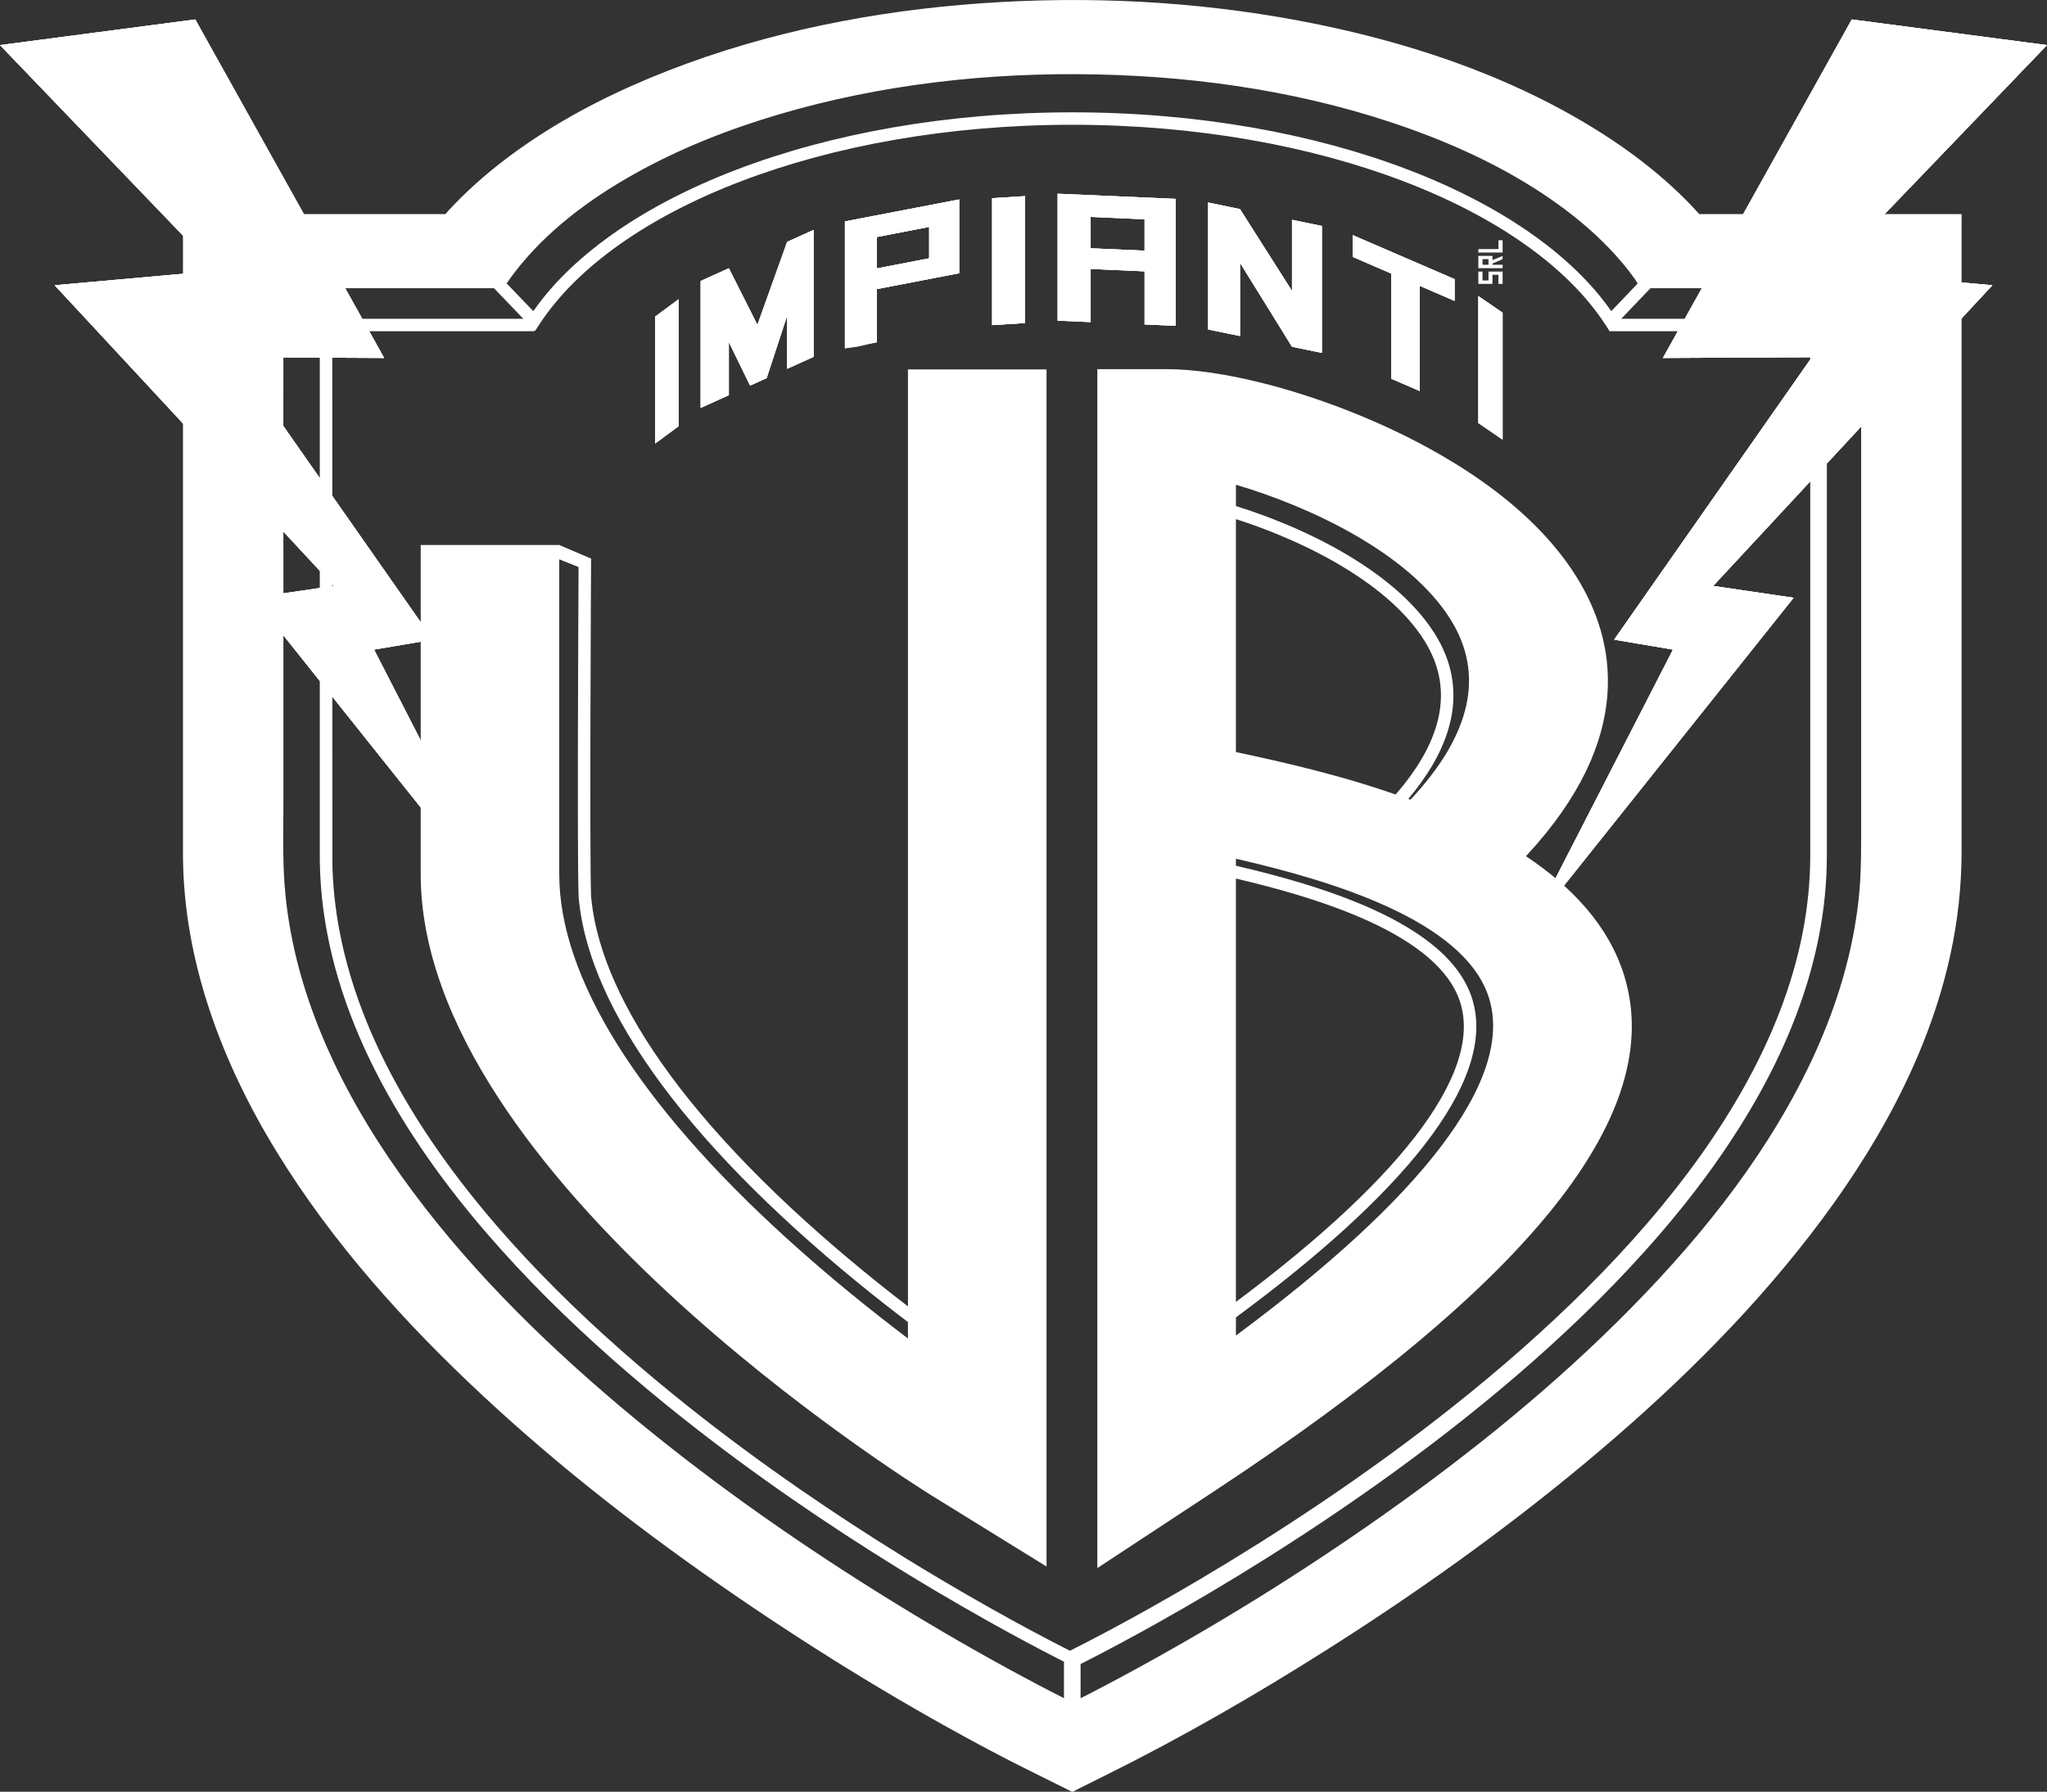 <!-- Generator: Adobe Illustrator 24.3.0, SVG Export Plug-In  -->
<svg version="1.1" xmlns="http://www.w3.org/2000/svg" xmlns:xlink="http://www.w3.org/1999/xlink" x="0px" y="0px"
	 width="226.772px" height="198.531px" viewBox="0 0 226.772 198.531"
	 style="overflow:visible;enable-background:new 0 0 226.772 198.531;" xml:space="preserve">
<rect x="0" y="0" width="226.772" height="198.531" fill="#333333" stroke="none"/>
<style type="text/css">
	.st0{enable-background:new    ;}
	.st1{clip-path:url(#SVGID_22_);}
	.st2{clip-path:url(#SVGID_24_);}
	.st3{clip-path:url(#SVGID_26_);}
	.st4{fill:#FFFFFF;}
	.st5{clip-path:url(#SVGID_28_);}
	.st6{clip-path:url(#SVGID_30_);}
	.st7{clip-path:url(#SVGID_32_);}
	.st8{clip-path:url(#SVGID_34_);}
	.st9{clip-path:url(#SVGID_36_);}
	.st10{clip-path:url(#SVGID_38_);enable-background:new    ;}
	.st11{clip-path:url(#SVGID_39_);}
	.st12{clip-path:url(#SVGID_41_);}
	.st13{clip-path:url(#SVGID_44_);}
	.st14{clip-path:url(#SVGID_48_);}
	.st15{clip-path:url(#SVGID_52_);}
	.st16{clip-path:url(#SVGID_56_);}
	.st17{clip-path:url(#SVGID_60_);}
	.st18{clip-path:url(#SVGID_64_);}
	.st19{clip-path:url(#SVGID_68_);}
	.st20{clip-path:url(#SVGID_72_);}
	.st21{clip-path:url(#SVGID_76_);enable-background:new    ;}
	.st22{clip-path:url(#SVGID_78_);}
	.st23{clip-path:url(#SVGID_82_);}
</style>
<defs>
</defs>
<g class="st0">
	<g>
		<g class="st0">
			<defs>
				<polygon id="SVGID_20_" class="st0" points="72.578,49.144 72.578,35.083 75.165,33.168 75.165,47.232 				"/>
			</defs>
			<use xlink:href="#SVGID_20_"  style="overflow:visible;fill:#FFFFFF;"/>
			<clipPath id="SVGID_22_">
				<use xlink:href="#SVGID_20_"  style="overflow:visible;"/>
			</clipPath>
			<g class="st1">
				<g>
					<defs>
						<polyline id="SVGID_21_" points="75.165,47.232 72.578,49.144 72.578,35.083 75.165,33.168 75.165,47.232 						"/>
					</defs>
					<use xlink:href="#SVGID_21_"  style="overflow:visible;fill:#FFFFFF;"/>
					<clipPath id="SVGID_23_">
						<use xlink:href="#SVGID_21_"  style="overflow:visible;"/>
					</clipPath>
				</g>
			</g>
		</g>
	</g>
</g>
<g class="st0">
	<g>
		<g class="st0">
			<defs>
				<polygon id="SVGID_18_" class="st0" points="83.909,35.998 87.202,26.802 90.132,25.474 90.132,39.538 87.202,40.863 
					87.202,34.976 84.93,41.894 83.097,42.723 80.741,37.901 80.741,43.787 77.62,45.198 77.62,31.137 80.741,29.724 				"/>
			</defs>
			<use xlink:href="#SVGID_18_"  style="overflow:visible;fill:#FFFFFF;"/>
			<clipPath id="SVGID_24_">
				<use xlink:href="#SVGID_18_"  style="overflow:visible;"/>
			</clipPath>
			<g class="st2">
				<g>
					<defs>
						<polyline id="SVGID_19_" points="90.132,39.538 87.202,40.863 87.202,34.976 84.93,41.894 83.097,42.723 80.741,37.901 
							80.741,43.787 77.62,45.198 77.62,31.137 80.741,29.724 83.909,35.998 87.202,26.802 90.132,25.474 90.132,39.538 						"/>
					</defs>
					<use xlink:href="#SVGID_19_"  style="overflow:visible;fill:#FFFFFF;"/>
					<clipPath id="SVGID_25_">
						<use xlink:href="#SVGID_19_"  style="overflow:visible;"/>
					</clipPath>
				</g>
			</g>
		</g>
	</g>
</g>
<g class="st0">
	<g>
		<g class="st0">
			<defs>
				<path id="SVGID_16_" class="st0" d="M93.602,38.595V24.534l12.662-2.435v8.175l-9.117,1.756v5.886L93.602,38.595z M97.147,26.26
					v3.478l5.788-1.114v-3.478L97.147,26.26"/>
			</defs>
			<use xlink:href="#SVGID_16_"  style="overflow:visible;fill:#FFFFFF;"/>
			<clipPath id="SVGID_26_">
				<use xlink:href="#SVGID_16_"  style="overflow:visible;"/>
			</clipPath>
			<g class="st3">
				<g>
					<defs>
						<polyline id="SVGID_17_" points="106.265,30.274 97.147,32.03 97.147,37.916 93.602,38.595 93.602,24.534 106.265,22.099 
							106.265,30.274 						"/>
					</defs>
					<use xlink:href="#SVGID_17_"  style="overflow:visible;fill:#FFFFFF;"/>
					<clipPath id="SVGID_27_">
						<use xlink:href="#SVGID_17_"  style="overflow:visible;"/>
					</clipPath>
				</g>
			</g>
		</g>
	</g>
	<g>
		<polyline class="st4" points="94.93,38.427 93.602,38.595 97.147,37.916 		"/>
	</g>
</g>
<g>
	<g class="st0">
		<defs>
			<polygon id="SVGID_14_" class="st0" points="109.91,36.023 109.91,21.959 113.558,21.732 113.558,35.793 			"/>
		</defs>
		<use xlink:href="#SVGID_14_"  style="overflow:visible;fill:#FFFFFF;"/>
		<clipPath id="SVGID_28_">
			<use xlink:href="#SVGID_14_"  style="overflow:visible;"/>
		</clipPath>
		<g class="st5">
			<g>
				<defs>
					<polyline id="SVGID_15_" points="113.558,35.793 109.91,36.023 109.91,21.959 113.558,21.732 113.558,35.793 					"/>
				</defs>
				<use xlink:href="#SVGID_15_"  style="overflow:visible;fill:#FFFFFF;"/>
				<clipPath id="SVGID_29_">
					<use xlink:href="#SVGID_15_"  style="overflow:visible;"/>
				</clipPath>
			</g>
		</g>
	</g>
</g>
<g class="st0">
	<g>
		<g class="st0">
			<defs>
				<polygon id="SVGID_12_" class="st0" points="163.774,46.874 163.774,32.811 166.461,34.646 166.461,48.71 				"/>
			</defs>
			<use xlink:href="#SVGID_12_"  style="overflow:visible;fill:#FFFFFF;"/>
			<clipPath id="SVGID_30_">
				<use xlink:href="#SVGID_12_"  style="overflow:visible;"/>
			</clipPath>
			<g class="st6">
				<g>
					<defs>
						<polyline id="SVGID_13_" points="166.461,48.71 163.774,46.874 163.774,32.811 166.461,34.646 166.461,48.71 						"/>
					</defs>
					<use xlink:href="#SVGID_13_"  style="overflow:visible;fill:#FFFFFF;"/>
					<clipPath id="SVGID_31_">
						<use xlink:href="#SVGID_13_"  style="overflow:visible;"/>
					</clipPath>
				</g>
			</g>
		</g>
	</g>
</g>
<g class="st0">
	<g>
		<g class="st0">
			<defs>
				<polygon id="SVGID_10_" class="st0" points="149.849,28.46 149.849,26.052 161.142,30.929 161.142,33.34 157.283,31.672 
					157.283,43.326 154.118,41.961 154.118,30.308 				"/>
			</defs>
			<use xlink:href="#SVGID_10_"  style="overflow:visible;fill:#FFFFFF;"/>
			<clipPath id="SVGID_32_">
				<use xlink:href="#SVGID_10_"  style="overflow:visible;"/>
			</clipPath>
			<g class="st7">
				<g>
					<defs>
						<polyline id="SVGID_11_" points="161.142,33.34 157.283,31.672 157.283,43.326 154.118,41.961 154.118,30.308 149.849,28.46 
							149.849,26.052 161.142,30.929 161.142,33.34 						"/>
					</defs>
					<use xlink:href="#SVGID_11_"  style="overflow:visible;fill:#FFFFFF;"/>
					<clipPath id="SVGID_33_">
						<use xlink:href="#SVGID_11_"  style="overflow:visible;"/>
					</clipPath>
				</g>
			</g>
		</g>
	</g>
</g>
<g class="st0">
	<g>
		<g class="st0">
			<defs>
				<polygon id="SVGID_8_" class="st0" points="143.132,32.241 143.132,24.357 146.44,25.04 146.44,39.103 143.132,38.421 
					137.369,29.115 137.369,37.231 133.84,36.506 133.84,22.442 137.369,23.17 				"/>
			</defs>
			<use xlink:href="#SVGID_8_"  style="overflow:visible;fill:#FFFFFF;"/>
			<clipPath id="SVGID_34_">
				<use xlink:href="#SVGID_8_"  style="overflow:visible;"/>
			</clipPath>
			<g class="st8">
				<g>
					<defs>
						<polyline id="SVGID_9_" points="146.44,39.103 143.132,38.421 137.369,29.115 137.369,37.231 133.84,36.506 133.84,22.442 
							137.369,23.17 143.132,32.241 143.132,24.357 146.44,25.04 146.44,39.103 						"/>
					</defs>
					<use xlink:href="#SVGID_9_"  style="overflow:visible;fill:#FFFFFF;"/>
					<clipPath id="SVGID_35_">
						<use xlink:href="#SVGID_9_"  style="overflow:visible;"/>
					</clipPath>
				</g>
			</g>
		</g>
	</g>
</g>
<g class="st0">
	<g>
		<g class="st0">
			<defs>
				<path id="SVGID_6_" class="st0" d="M117.168,35.53V21.466l13.065,0.572v14.061l-3.434-0.15v-5.884l-5.973-0.263v5.886
					L117.168,35.53z M120.826,24.036v3.476l5.973,0.263v-3.479L120.826,24.036"/>
			</defs>
			<use xlink:href="#SVGID_6_"  style="overflow:visible;fill:#FFFFFF;"/>
			<clipPath id="SVGID_36_">
				<use xlink:href="#SVGID_6_"  style="overflow:visible;"/>
			</clipPath>
			<g class="st9">
				<g>
					<defs>
						<polyline id="SVGID_7_" points="130.233,36.099 126.8,35.949 126.8,30.066 120.826,29.803 120.826,35.689 117.168,35.53 
							117.168,21.466 130.233,22.038 130.233,36.099 						"/>
					</defs>
					<use xlink:href="#SVGID_7_"  style="overflow:visible;fill:#FFFFFF;"/>
					<clipPath id="SVGID_37_">
						<use xlink:href="#SVGID_7_"  style="overflow:visible;"/>
					</clipPath>
				</g>
			</g>
		</g>
	</g>
</g>
<g class="st0">
	<defs>
		<path id="SVGID_5_" class="st0" d="M206.183,34.87l-4.72,3.479c0-0.462,0-0.857,0-1.193c0-0.336,0-0.611,0-0.834
			c0-0.223,0-0.392,0-0.515c0-0.123,0-0.199,0-0.235l4.72-3.637c0,0.038,0,0.119,0,0.249s0,0.309,0,0.544c0,0.235,0,0.527,0,0.882
			C206.183,33.964,206.183,34.382,206.183,34.87z"/>
	</defs>
	<use xlink:href="#SVGID_5_"  style="overflow:visible;fill:#FFFFFF;"/>
	<clipPath id="SVGID_38_">
		<use xlink:href="#SVGID_5_"  style="overflow:visible;"/>
	</clipPath>
	<g class="st10">
		<path class="st4" d="M206.183,34.87l-4.72,3.479c0-0.462,0-0.857,0-1.193c0-0.336,0-0.611,0-0.834c0-0.223,0-0.392,0-0.515
			c0-0.123,0-0.199,0-0.235l4.72-3.637c0,0.038,0,0.119,0,0.249s0,0.309,0,0.544c0,0.235,0,0.527,0,0.882
			C206.183,33.964,206.183,34.382,206.183,34.87"/>
	</g>
</g>
<g>
	<polygon class="st4" points="72.578,49.144 72.578,35.083 75.165,33.168 75.165,47.232 	"/>
	<polygon class="st4" points="83.909,35.998 87.202,26.802 90.132,25.474 90.132,39.538 87.202,40.863 87.202,34.976 84.93,41.894 
		83.097,42.723 80.741,37.901 80.741,43.787 77.62,45.198 77.62,31.137 80.741,29.724 	"/>
	<path class="st4" d="M93.602,38.595V24.534l12.662-2.435v8.175l-9.117,1.756v5.886L93.602,38.595z M97.147,26.26v3.478l5.788-1.114
		v-3.478L97.147,26.26"/>
	<polygon class="st4" points="109.91,36.023 109.91,21.959 113.558,21.732 113.558,35.793 	"/>
	<polygon class="st4" points="163.774,46.874 163.774,32.811 166.461,34.646 166.461,48.71 	"/>
	<polygon class="st4" points="149.849,28.46 149.849,26.052 161.142,30.929 161.142,33.34 157.283,31.672 157.283,43.326 
		154.118,41.961 154.118,30.308 	"/>
	<polygon class="st4" points="143.132,32.241 143.132,24.357 146.44,25.04 146.44,39.103 143.132,38.421 137.369,29.115 
		137.369,37.231 133.84,36.506 133.84,22.442 137.369,23.17 	"/>
	<path class="st4" d="M117.168,35.53V21.466l13.065,0.572v14.061l-3.434-0.15v-5.884l-5.973-0.263v5.886L117.168,35.53z
		 M120.826,24.036v3.476l5.973,0.263v-3.479L120.826,24.036"/>
	<g>
		<path class="st4" d="M165.337,31.455h-1.563v-1.362h0.461v0.981h0.665v-0.981h1.563v1.362h-0.461v-1.005h-0.665V31.455z"/>
		<path class="st4" d="M166.463,29.718h-2.688v-1.362h1.563v0.466l1.126-0.466v0.358l-1.126,0.489v0.134h1.126V29.718z
			 M164.235,29.336h0.665v-0.623h-0.665V29.336z"/>
		<path class="st4" d="M166.002,27.599v-0.981h0.461v1.362h-2.688v-0.382H166.002z"/>
	</g>
</g>
<path class="st4" d="M100.587,40.931V144.75c-0.607-0.466-1.207-0.93-1.789-1.386c-1.074-0.844-2.128-1.69-3.132-2.513
	c-1.099-0.901-2.188-1.815-3.236-2.716c-1.1-0.946-2.206-1.922-3.286-2.901c-2.188-1.985-4.267-3.986-6.18-5.947
	c-1.895-1.945-3.67-3.896-5.273-5.8c-1.595-1.893-3.059-3.785-4.353-5.624c-1.288-1.832-2.437-3.655-3.416-5.42
	c-0.44-0.794-0.855-1.592-1.232-2.37c-0.377-0.782-0.726-1.562-1.037-2.32c-0.311-0.76-0.595-1.523-0.843-2.267
	c-0.247-0.743-0.465-1.487-0.646-2.211c-0.114-0.454-0.217-0.911-0.305-1.356c-0.088-0.446-0.165-0.895-0.229-1.333
	c-0.063-0.443-0.114-0.883-0.149-1.274c-0.182-5.058-0.001-36.625,0-36.943l0.003-0.471l-3.53-1.511l0,0H46.606V96.86
	c0,8.367,3.401,16.769,8.539,24.687c5.137,7.919,12.011,15.354,18.957,21.789c6.946,6.434,13.965,11.868,19.392,15.782
	c5.426,3.914,9.261,6.309,9.84,6.668l12.604,7.792V40.931H100.587z M97.441,145.884c-1.08-0.848-2.187-1.735-3.314-2.659
	c-1.126-0.923-2.271-1.882-3.424-2.874c-1.153-0.992-2.316-2.016-3.478-3.07c-4.133-3.75-7.778-7.435-10.922-11.033
	c-3.144-3.599-5.786-7.11-7.912-10.509c-2.126-3.4-3.735-6.689-4.813-9.843c-1.078-3.154-1.624-6.174-1.624-9.036V61.977
	l2.142,0.855c-0.022,3.978-0.167,31.787,0.005,36.564c0.039,0.451,0.093,0.917,0.16,1.386c0.067,0.463,0.148,0.935,0.241,1.405
	c0.093,0.468,0.201,0.947,0.32,1.423c0.19,0.758,0.418,1.536,0.676,2.311c0.257,0.774,0.552,1.566,0.875,2.355
	c0.322,0.784,0.682,1.591,1.072,2.398c0.388,0.802,0.815,1.623,1.268,2.439c1.002,1.807,2.178,3.673,3.494,5.545
	c1.316,1.872,2.805,3.796,4.425,5.719c1.625,1.929,3.422,3.905,5.34,5.874c1.932,1.981,4.032,4.002,6.241,6.007
	c1.089,0.987,2.204,1.971,3.313,2.925c1.056,0.909,2.153,1.83,3.261,2.738c1.011,0.829,2.073,1.681,3.155,2.531
	c0.853,0.67,1.742,1.354,2.643,2.038v1.819C99.573,147.541,98.521,146.732,97.441,145.884z"/>
<path class="st4" d="M179.931,108.095c-0.426-1.378-1.001-2.68-1.701-3.913c-0.701-1.233-1.53-2.395-2.464-3.491
	c-0.935-1.097-1.976-2.127-3.102-3.096c-1.126-0.969-2.338-1.876-3.615-2.725c3.049-3.281,5.198-6.419,6.637-9.388
	c1.439-2.97,2.168-5.773,2.379-8.386c0.211-2.613-0.098-5.036-0.735-7.246c-0.637-2.21-1.602-4.207-2.705-5.969
	c-1.301-2.079-2.88-3.984-4.63-5.722c-1.75-1.738-3.67-3.309-5.652-4.719c-1.982-1.41-4.026-2.66-6.024-3.757
	c-1.998-1.096-3.95-2.039-5.747-2.834c-2.073-0.917-4.187-1.747-6.287-2.476c-2.099-0.729-4.184-1.358-6.201-1.871
	c-2.016-0.514-3.964-0.913-5.789-1.184c-1.825-0.271-3.526-0.413-5.049-0.413h-7.679v132.846l12.786-8.413
	c8.844-5.821,16.408-11.356,22.707-16.624c6.298-5.268,11.332-10.267,15.111-15.015c3.781-4.748,6.309-9.244,7.598-13.506
	C181.058,115.929,181.107,111.903,179.931,108.095z M143.347,55.986c2.238,0.925,4.521,2.016,6.701,3.266
	c2.179,1.25,4.256,2.661,6.079,4.226c1.823,1.564,3.394,3.283,4.562,5.15c0.952,1.519,1.572,3.077,1.862,4.673
	c0.289,1.596,0.248,3.228-0.123,4.896c-0.371,1.668-1.071,3.371-2.1,5.107c-1.029,1.736-2.388,3.505-4.074,5.305
	c-0.08-0.029-0.159-0.054-0.238-0.083c1.028-1.226,1.906-2.445,2.613-3.638c1.01-1.703,1.708-3.401,2.074-5.048
	c0.371-1.665,0.411-3.32,0.121-4.919c-0.29-1.597-0.916-3.17-1.86-4.677c-1.089-1.74-2.591-3.437-4.464-5.044
	c-1.664-1.428-3.64-2.802-5.874-4.084c-1.976-1.133-4.142-2.189-6.437-3.138c-1.738-0.719-3.507-1.353-5.269-1.903v-2.363
	C138.917,54.301,141.11,55.061,143.347,55.986z M136.919,97.347c2.452,0.577,4.643,1.156,6.66,1.762
	c3.028,0.909,5.719,1.896,8,2.936c2.691,1.227,4.898,2.565,6.56,3.976c1.853,1.573,3.075,3.278,3.634,5.066
	c0.304,0.971,0.433,2.016,0.384,3.109c-0.049,1.107-0.283,2.295-0.694,3.532c-0.417,1.252-1.026,2.582-1.812,3.954
	c-0.79,1.382-1.78,2.843-2.944,4.344c-1.109,1.429-2.403,2.925-3.846,4.447c-1.44,1.52-3.067,3.106-4.838,4.716
	c-1.774,1.612-3.732,3.284-5.819,4.969c-1.659,1.339-3.434,2.713-5.286,4.097V97.347z M136.919,57.522
	c1.587,0.507,3.177,1.087,4.741,1.733c2.241,0.926,4.353,1.956,6.278,3.059c2.158,1.239,4.063,2.562,5.662,3.934
	c1.766,1.515,3.177,3.106,4.192,4.728c0.851,1.358,1.414,2.767,1.672,4.19c0.256,1.416,0.22,2.887-0.111,4.372
	c-0.335,1.504-0.978,3.066-1.914,4.643c-0.746,1.258-1.695,2.55-2.824,3.854c-1.256-0.434-2.509-0.848-3.743-1.223
	c-1.77-0.537-3.505-1.017-5.166-1.446c-1.662-0.429-3.25-0.808-4.727-1.144c-1.477-0.337-2.843-0.631-4.06-0.89V57.522z
	 M165.401,114.18c-0.056,1.257-0.312,2.58-0.768,3.966c-0.456,1.387-1.113,2.838-1.968,4.35c-0.856,1.512-1.909,3.086-3.162,4.719
	c-1.192,1.553-2.559,3.153-4.099,4.798c-1.54,1.645-3.254,3.335-5.139,5.067c-1.885,1.733-3.941,3.509-6.166,5.327
	c-2.224,1.818-4.618,3.678-7.18,5.578v-2.011c2.165-1.601,4.236-3.194,6.154-4.742c2.108-1.702,4.086-3.392,5.88-5.022
	c1.796-1.633,3.449-3.244,4.912-4.788c1.473-1.555,2.797-3.086,3.934-4.551c1.204-1.552,2.231-3.068,3.052-4.505
	c0.83-1.451,1.477-2.866,1.923-4.204c0.452-1.358,0.709-2.672,0.763-3.907c0.057-1.253-0.093-2.459-0.445-3.583
	c-0.638-2.042-2.003-3.962-4.059-5.707c-1.759-1.493-4.074-2.899-6.881-4.179c-2.337-1.066-5.088-2.076-8.176-3.002
	c-2.131-0.64-4.449-1.25-7.058-1.858v-0.775c2.593,0.596,5.475,1.317,8.381,2.199c2.906,0.882,5.836,1.926,8.525,3.167
	c2.689,1.241,5.139,2.678,7.083,4.348c1.944,1.67,3.384,3.573,4.055,5.745C165.311,111.733,165.456,112.924,165.401,114.18z"/>
<path class="st4" d="M217.263,23.721c-0.287,0-0.575,0-0.863,0c-1.277,0-2.553,0-3.83,0c-2.129,0-4.258,0-6.386,0
	c-4.014,0-8.028,0-12.041,0c-1.934,0-3.868,0-5.803,0c-0.123,0-0.078,0.011-0.198-0.121c-0.443-0.488-0.897-0.966-1.361-1.433
	c-1.001-1.006-2.049-1.965-3.134-2.878c-2.203-1.854-4.559-3.523-7.008-5.035c-9.926-6.13-21.309-9.821-32.724-11.964
	c-11.604-2.179-23.521-2.761-35.292-1.921c-11.773,0.84-23.549,3.148-34.566,7.441c-5.389,2.1-10.614,4.679-15.407,7.926
	c-2.388,1.618-4.667,3.4-6.767,5.379c-0.528,0.497-1.044,1.006-1.547,1.527c-0.228,0.237-0.454,0.476-0.677,0.718
	c-0.047,0.051-0.274,0.362-0.336,0.362c-0.152,0-0.305,0-0.457,0c-5.088,0-10.175,0-15.262,0c-3.854,0-7.707,0-11.561,0
	c-0.122,0-1.773-0.025-1.773,0.022c0,0.968,0,1.937,0,2.905c0,1.786,0,3.572,0,5.358c0,2.47,0,4.941,0,7.412
	c0,5.209,0,10.417,0,15.626c0,6.058,0,12.117,0,18.175c0,5.02,0,10.04,0,15.059c0,2.093-0.003,4.186,0,6.279
	c0,11.779,4.271,23.102,10.364,33.041c6.189,10.094,14.209,18.995,22.847,27.044c8.638,8.05,18.011,15.304,27.741,21.981
	c9.411,6.459,19.181,12.455,29.288,17.764c2.339,1.229,4.716,2.385,7.08,3.564c0.377,0.188,0.753,0.375,1.129,0.563
	c0.144,0.072,0.352-0.108,0.485-0.174c1.197-0.596,2.393-1.192,3.59-1.789c8.261-4.116,16.264-8.729,24.061-13.666
	c9.999-6.332,19.67-13.211,28.765-20.789c9.079-7.565,17.65-15.862,24.892-25.225c7.123-9.208,13.075-19.671,15.566-31.137
	c0.815-3.751,1.233-7.568,1.233-11.407c0-0.938,0-1.876,0-2.814c0-4.289,0-8.577,0-12.866c0-5.931,0-11.863,0-17.794
	c0-5.686,0-11.372,0-17.058c0-3.552,0-7.104,0-10.657c0-3.004,0-6.009,0-9.013C217.311,24.042,217.371,23.721,217.263,23.721z
	 M195.788,31.934c2.628,0,5.256,0,7.885,0c0.714,0,1.427,0,2.14,0c0.121,0,0.242,0,0.364,0c0.014,0,0.007,2.701,0.007,2.936
	l-0.547-0.742l-1.813,1.337v-0.141h-24.221l3.239-3.389C187.157,31.934,191.472,31.934,195.788,31.934z M118.532,182.91
	c-0.275-0.139-0.616-0.312-1.036-0.527c-0.799-0.411-1.851-0.958-3.119-1.637c-1.433-0.767-2.918-1.581-4.413-2.42
	c-1.823-1.023-3.668-2.088-5.484-3.164c-0.364-0.215-0.733-0.435-1.106-0.659c-0.373-0.224-0.751-0.451-1.133-0.682
	c-0.382-0.232-0.768-0.467-1.159-0.706c-0.39-0.239-0.785-0.482-1.183-0.728c-1.87-1.158-3.725-2.337-5.516-3.505
	c-1.975-1.288-3.942-2.609-5.847-3.927c-2.058-1.424-4.096-2.881-6.057-4.33c-2.101-1.552-4.168-3.135-6.144-4.708
	c-2.594-2.061-5.107-4.162-7.469-6.244c-2.528-2.229-4.948-4.494-7.192-6.732c-2.388-2.381-4.639-4.796-6.691-7.176
	c-2.172-2.518-4.179-5.066-5.967-7.574c-0.856-1.203-1.679-2.419-2.445-3.617c-0.785-1.227-1.533-2.468-2.222-3.687
	c-0.708-1.252-1.373-2.514-1.978-3.753c-0.62-1.27-1.196-2.553-1.712-3.814c-0.348-0.851-0.676-1.711-0.976-2.556
	c-0.306-0.862-0.59-1.73-0.844-2.58c-0.259-0.864-0.497-1.74-0.706-2.603c-0.212-0.871-0.401-1.754-0.562-2.624
	c-0.111-0.6-0.211-1.206-0.297-1.801c-0.087-0.603-0.163-1.212-0.225-1.81c-0.063-0.609-0.115-1.221-0.152-1.819
	c-0.038-0.608-0.064-1.223-0.076-1.826l-0.009-58.999H59.19v-0.117l0.086,0.09l0.475-0.729c0.512-0.787,1.092-1.575,1.722-2.341
	c0.627-0.763,1.319-1.522,2.056-2.257c0.736-0.734,1.535-1.462,2.375-2.164c0.841-0.702,1.743-1.395,2.682-2.061
	c0.942-0.668,1.941-1.324,2.971-1.95c1.033-0.628,2.124-1.242,3.244-1.826c1.127-0.588,2.306-1.158,3.503-1.693
	c1.207-0.541,2.468-1.063,3.747-1.552c1.284-0.492,2.62-0.963,3.97-1.401c1.362-0.442,2.769-0.86,4.18-1.242
	c1.427-0.387,2.899-0.748,4.374-1.075c1.486-0.329,3.018-0.631,4.553-0.898c1.546-0.269,3.132-0.509,4.713-0.713
	c1.598-0.206,3.233-0.381,4.858-0.52c1.643-0.141,3.321-0.248,4.987-0.319c3.368-0.144,6.836-0.144,10.205,0
	c1.666,0.071,3.345,0.178,4.989,0.319c1.626,0.139,3.261,0.314,4.86,0.52c1.583,0.204,3.168,0.444,4.714,0.714
	c1.533,0.267,3.065,0.569,4.551,0.898c1.475,0.326,2.947,0.688,4.375,1.075c1.414,0.383,2.821,0.801,4.181,1.242
	c1.352,0.439,2.688,0.91,3.971,1.401c1.279,0.489,2.538,1.012,3.745,1.552c1.199,0.537,2.378,1.106,3.504,1.693
	c1.121,0.585,2.213,1.199,3.245,1.826c1.032,0.627,2.031,1.283,2.971,1.95c0.939,0.666,1.841,1.359,2.681,2.061
	c0.839,0.701,1.639,1.429,2.376,2.164c0.737,0.735,1.428,1.494,2.055,2.257c0.63,0.767,1.209,1.554,1.722,2.341l0.449,0.69v0.066
	h23.861l-1.598,1.178v56.928c0,2.853-0.292,5.771-0.866,8.674c-0.551,2.785-1.378,5.631-2.457,8.459
	c-1.033,2.707-2.325,5.468-3.837,8.206c-1.444,2.612-3.128,5.272-5.004,7.908c-1.785,2.504-3.788,5.047-5.953,7.557
	c-2.049,2.376-4.296,4.786-6.679,7.163c-2.241,2.235-4.657,4.497-7.181,6.723c-2.358,2.079-4.868,4.177-7.46,6.237
	c-2.396,1.906-4.924,3.827-7.513,5.71c-2.372,1.725-4.842,3.453-7.341,5.135c-2.26,1.521-4.596,3.042-6.945,4.519
	c-2.068,1.301-4.196,2.6-6.325,3.861c-1.823,1.08-3.666,2.144-5.478,3.161c-1.485,0.834-2.969,1.648-4.409,2.418
	c-1.266,0.678-2.317,1.225-3.116,1.635C119.311,182.519,118.825,182.763,118.532,182.91z M70.256,19.284
	c5.054-2.835,10.488-4.972,16.039-6.611c11.385-3.362,23.37-4.677,35.22-4.426c11.78,0.25,23.662,2.063,34.774,6.06
	c5.418,1.949,10.69,4.437,15.439,7.713c2.374,1.638,4.621,3.476,6.614,5.566c1.003,1.052,1.941,2.167,2.788,3.349
	c0.044,0.061,0.164,0.271,0.294,0.482l-2.922,3.058c-0.411-0.588-0.855-1.172-1.325-1.745c-0.656-0.798-1.379-1.591-2.148-2.358
	c-0.766-0.764-1.595-1.519-2.466-2.246c-0.868-0.725-1.799-1.44-2.767-2.127c-0.966-0.686-1.994-1.36-3.054-2.004
	c-1.058-0.642-2.176-1.272-3.324-1.87c-1.15-0.599-2.354-1.181-3.577-1.729c-1.23-0.551-2.513-1.083-3.816-1.581
	c-1.305-0.5-2.663-0.979-4.038-1.425c-1.381-0.448-2.81-0.873-4.246-1.262c-1.448-0.392-2.941-0.759-4.437-1.09
	c-1.508-0.333-3.06-0.64-4.613-0.91c-1.565-0.273-3.171-0.516-4.774-0.723c-1.618-0.209-3.273-0.386-4.919-0.527
	c-1.664-0.142-3.362-0.251-5.048-0.322c-3.406-0.145-6.916-0.145-10.322,0c-1.686,0.072-3.384,0.18-5.047,0.322
	c-1.645,0.141-3.299,0.318-4.918,0.527c-1.602,0.207-3.207,0.45-4.773,0.723c-1.556,0.271-3.109,0.577-4.615,0.91
	c-1.496,0.331-2.989,0.698-4.437,1.09c-1.433,0.388-2.861,0.813-4.245,1.262c-1.373,0.446-2.731,0.925-4.038,1.425
	c-1.302,0.498-2.586,1.03-3.817,1.581c-1.222,0.547-2.426,1.129-3.577,1.729c-1.146,0.598-2.265,1.227-3.323,1.87
	c-1.057,0.642-2.084,1.316-3.053,2.004c-0.967,0.686-1.898,1.402-2.768,2.127c-0.871,0.728-1.701,1.483-2.465,2.246
	c-0.769,0.767-1.492,1.56-2.148,2.358c-0.471,0.573-0.915,1.158-1.326,1.746l-2.949-3.074c0.272-0.397,0.551-0.79,0.844-1.172
	C60.482,25.637,65.248,22.093,70.256,19.284z M44.549,31.934c2.72,0,5.439,0,8.158,0c0.673,0,1.345,0,2.018,0l3.251,3.389H36.809
	v-0.092l-4.279-3.298C36.536,31.934,40.542,31.934,44.549,31.934z M111.949,185.052c-4.95-2.701-9.817-5.556-14.6-8.544
	c-10.009-6.255-19.675-13.099-28.697-20.716c-9.006-7.606-17.482-16.032-24.319-25.67c-6.732-9.49-11.96-20.439-12.813-32.184
	c-0.214-2.947-0.123-5.915-0.123-8.867c0-2.888,0-5.776,0-8.664c0-5.741,0-11.482,0-17.223c0-2.323-0.025-25.52,0.019-30.363
	l3.247,2.502h-1.017v1.382h1.781v58.106l0.009,0.919c0.013,0.624,0.04,1.258,0.079,1.885c0.039,0.617,0.091,1.248,0.157,1.876
	c0.064,0.617,0.143,1.244,0.233,1.865c0.089,0.613,0.192,1.237,0.306,1.854c0.166,0.894,0.36,1.802,0.578,2.699
	c0.215,0.886,0.459,1.785,0.725,2.673c0.261,0.871,0.552,1.761,0.866,2.646c0.307,0.866,0.643,1.746,0.999,2.617
	c0.527,1.289,1.116,2.601,1.75,3.897c0.617,1.263,1.295,2.551,2.016,3.827c0.702,1.241,1.463,2.503,2.261,3.752
	c0.779,1.216,1.614,2.452,2.484,3.673c1.813,2.542,3.846,5.125,6.046,7.674c2.075,2.406,4.35,4.847,6.762,7.252
	c2.264,2.257,4.704,4.542,7.254,6.79c2.38,2.098,4.911,4.214,7.523,6.29c1.989,1.582,4.069,3.176,6.183,4.737
	c1.973,1.458,4.022,2.922,6.092,4.354c1.915,1.325,3.893,2.654,5.879,3.949c1.799,1.174,3.664,2.359,5.543,3.523
	c0.4,0.248,0.797,0.492,1.189,0.731c0.392,0.24,0.781,0.476,1.165,0.709c0.384,0.232,0.764,0.461,1.139,0.685
	c0.375,0.224,0.745,0.445,1.112,0.662c1.825,1.082,3.68,2.151,5.512,3.18c1.504,0.844,2.997,1.663,4.438,2.434
	c1.275,0.683,2.334,1.234,3.139,1.647c0.398,0.205,0.733,0.375,1.003,0.511l0,4.046C115.878,187.16,113.906,186.12,111.949,185.052z
	 M205.899,99.706c-0.641,5.817-2.347,11.477-4.746,16.804c-4.824,10.713-12.272,20.105-20.469,28.435
	c-8.332,8.467-17.617,15.978-27.308,22.83c-9.31,6.582-19.04,12.597-29.08,17.999c-1.122,0.604-2.248,1.198-3.38,1.783
	c-0.401,0.207-0.804,0.411-1.207,0.616l0-3.792c0.285-0.144,0.657-0.332,1.108-0.564c0.806-0.414,1.867-0.966,3.144-1.649
	c1.451-0.776,2.945-1.596,4.442-2.436c1.825-1.024,3.68-2.095,5.516-3.182c2.143-1.27,4.285-2.577,6.367-3.886
	c2.365-1.488,4.718-3.019,6.993-4.551c2.517-1.695,5.005-3.435,7.396-5.174c2.609-1.898,5.158-3.836,7.575-5.758
	c2.616-2.079,5.15-4.198,7.531-6.297c2.553-2.251,4.997-4.539,7.264-6.8c2.416-2.41,4.695-4.854,6.774-7.264
	c2.202-2.554,4.241-5.141,6.059-7.692c1.918-2.693,3.639-5.413,5.116-8.085c1.555-2.813,2.883-5.653,3.946-8.441
	c1.117-2.925,1.972-5.872,2.543-8.758c0.598-3.02,0.901-6.058,0.901-9.032V38.814l3.799-2.8c0,3.978,0,7.956,0,11.934
	c0,11.396,0,22.793,0,34.19c0,2.889,0,5.778,0,8.667C206.183,93.779,206.225,96.746,205.899,99.706z"/>
<g>
	<g class="st0">
		<g>
			<polygon class="st4" points="205.146,2.156 226.772,4.998 202.758,30.001 220.723,31.606 189.789,64.924 198.703,66.233 
				169.456,102.903 185.336,71.978 178.818,70.876 200.722,39.581 184.221,39.664 			"/>
			<g class="st0">
				<defs>
					<polygon id="SVGID_3_" class="st0" points="205.146,2.156 226.772,4.998 202.758,30.001 220.723,31.606 189.789,64.924 
						198.703,66.233 169.456,102.903 185.336,71.978 178.818,70.876 200.722,39.581 184.221,39.664 					"/>
				</defs>
				<use xlink:href="#SVGID_3_"  style="overflow:visible;fill:#FFFFFF;"/>
				<clipPath id="SVGID_39_">
					<use xlink:href="#SVGID_3_"  style="overflow:visible;"/>
				</clipPath>
				<g class="st11">
					<g>
						<defs>
							<polyline id="SVGID_4_" points="202.758,30.001 220.723,31.606 189.789,64.924 198.703,66.233 169.456,102.903 
								185.336,71.978 178.818,70.876 200.722,39.581 184.221,39.664 205.146,2.156 226.772,4.998 202.758,30.001 							"/>
						</defs>
						<use xlink:href="#SVGID_4_"  style="overflow:visible;fill:#FFFFFF;"/>
						<clipPath id="SVGID_40_">
							<use xlink:href="#SVGID_4_"  style="overflow:visible;"/>
						</clipPath>
					</g>
				</g>
			</g>
		</g>
	</g>
</g>
<g>
	<g class="st0">
		<g>
			<polygon class="st4" points="47.958,70.876 41.44,71.978 57.32,102.903 28.073,66.233 36.983,64.924 6.054,31.606 24.014,30.001 
				0,4.998 21.63,2.156 42.555,39.664 26.053,39.581 			"/>
			<g class="st0">
				<defs>
					<polygon id="SVGID_1_" class="st0" points="47.958,70.876 41.44,71.978 57.32,102.903 28.073,66.233 36.983,64.924 
						6.054,31.606 24.014,30.001 0,4.998 21.63,2.156 42.555,39.664 26.053,39.581 					"/>
				</defs>
				<use xlink:href="#SVGID_1_"  style="overflow:visible;fill:#FFFFFF;"/>
				<clipPath id="SVGID_41_">
					<use xlink:href="#SVGID_1_"  style="overflow:visible;"/>
				</clipPath>
				<g class="st12">
					<g>
						<defs>
							<polyline id="SVGID_2_" points="28.073,66.233 36.983,64.924 6.054,31.606 24.014,30.001 0,4.998 21.63,2.156 42.555,39.664 
								26.053,39.581 47.958,70.876 41.44,71.978 57.32,102.903 28.073,66.233 							"/>
						</defs>
						<use xlink:href="#SVGID_2_"  style="overflow:visible;fill:#FFFFFF;"/>
						<clipPath id="SVGID_42_">
							<use xlink:href="#SVGID_2_"  style="overflow:visible;"/>
						</clipPath>
					</g>
				</g>
			</g>
		</g>
	</g>
</g>
</svg>